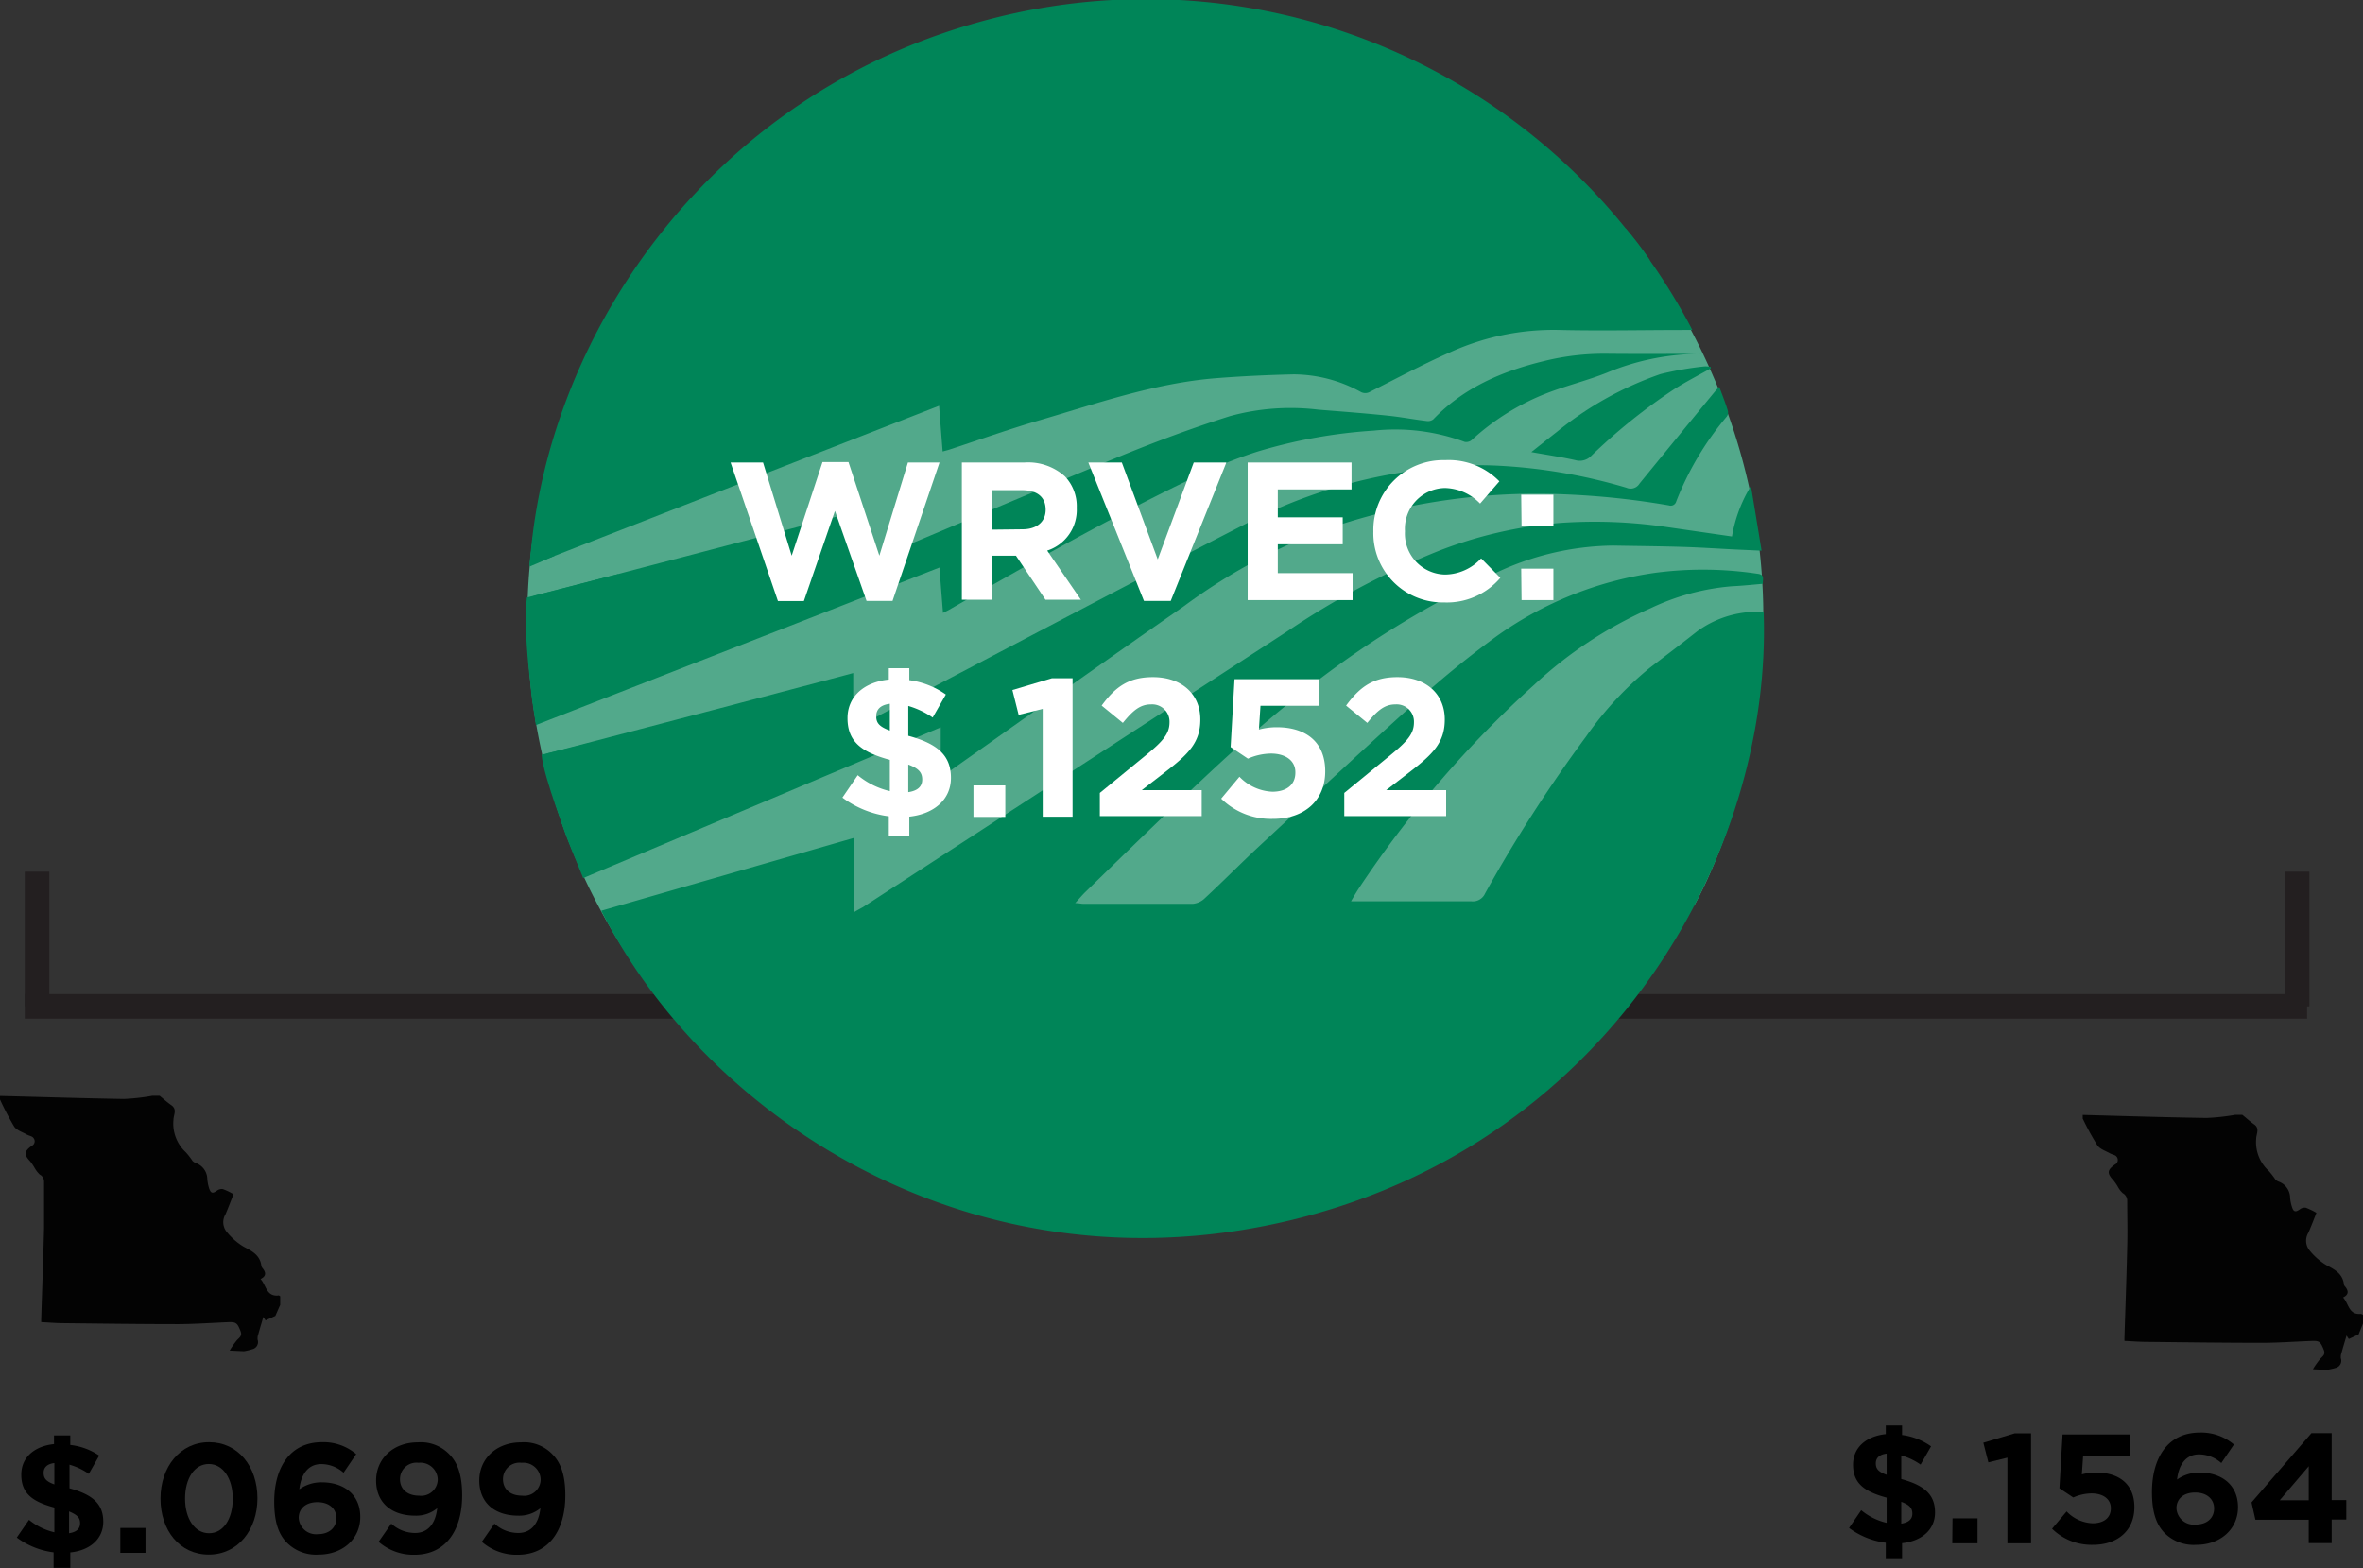 <svg id="Layer_1" data-name="Layer 1" xmlns="http://www.w3.org/2000/svg" viewBox="0 0 272.99 181.18"><rect x="0" y="0" width="272.99" height="181.18" fill="#333333" stroke="none"/><defs><style>.cls-1{fill:none;stroke:#231f20;stroke-miterlimit:10;stroke-width:2.84px;}.cls-2{fill:#030303;}.cls-3{fill:#52a98b;}.cls-4{fill:#008558;}.cls-5{fill:#fff;}</style></defs><line class="cls-1" x1="2.86" y1="116.27" x2="266.53" y2="116.27"/><path class="cls-2" d="M34.91,201.73l0,1L34.35,204l-1.13.52-.26-.4c-.21.73-.41,1.37-.58,2a1.35,1.35,0,0,0-.08.62.85.85,0,0,1-.62,1.11,7.73,7.73,0,0,1-.95.23L29.07,208a10,10,0,0,1,.83-1.18c.29-.32.66-.5.42-1.09-.38-.93-.48-1.05-1.55-1-1.86.08-3.73.21-5.59.22-4.43,0-8.86-.06-13.29-.11-.85,0-1.69-.08-2.59-.12,0-.11,0-.22,0-.33.11-3.51.24-7,.33-10.53,0-1.77,0-3.55,0-5.33a.93.93,0,0,0-.51-.87,3.37,3.37,0,0,1-.61-.81,6.74,6.74,0,0,0-.46-.68c-.75-.8-.76-1.16.16-1.82a.58.58,0,0,0,.18-.92c-.14-.2-.5-.24-.75-.38-.5-.29-1.16-.48-1.46-.92A32,32,0,0,1,2.54,179l0-.41c4.77.12,9.54.27,14.32.35a24.54,24.54,0,0,0,3.29-.37l.83,0c.45.37.88.76,1.36,1.09.69.49.25,1.1.24,1.67A4.51,4.51,0,0,0,24,185.09a8.39,8.39,0,0,1,.78,1,1,1,0,0,0,.39.25,2,2,0,0,1,1.32,1.86,4.83,4.83,0,0,0,.21,1.07c.2.58.41.61.9.26a.94.94,0,0,1,.69-.18,7.58,7.58,0,0,1,1.23.59c-.31.78-.6,1.55-.92,2.3a1.77,1.77,0,0,0,.09,2A7.43,7.43,0,0,0,30.68,196c1,.52,1.93,1,2.06,2.26a1,1,0,0,0,.18.29c.35.46.38.87-.28,1.19.66.72.66,2,2,1.91C34.75,201.6,34.83,201.69,34.91,201.73Z" transform="translate(-2.54 -51.97)"/><path class="cls-2" d="M275.53,203.88l0,1-.51,1.26-1.13.53-.26-.4c-.21.72-.41,1.36-.58,2a1.35,1.35,0,0,0-.08.62.85.85,0,0,1-.62,1.12c-.31.1-.63.15-.95.23l-1.66-.08a10.87,10.87,0,0,1,.83-1.18c.29-.32.66-.5.42-1.08-.39-.94-.48-1.06-1.55-1-1.86.07-3.73.21-5.59.21-4.43,0-8.86-.06-13.29-.11-.85,0-1.69-.07-2.59-.11,0-.12,0-.23,0-.34.11-3.51.24-7,.32-10.52.05-1.78,0-3.56,0-5.33a1,1,0,0,0-.51-.88,2.78,2.78,0,0,1-.61-.81,6.2,6.2,0,0,0-.47-.67c-.74-.8-.75-1.17.16-1.82a.59.59,0,0,0,.19-.93c-.15-.2-.51-.23-.75-.37-.51-.29-1.16-.49-1.46-.93a30.68,30.68,0,0,1-1.69-3.09l0-.42c4.77.13,9.54.28,14.32.35a24.69,24.69,0,0,0,3.29-.36l.83,0c.45.36.88.76,1.35,1.09.7.48.26,1.1.25,1.67a4.5,4.5,0,0,0,1.44,3.71,8.39,8.39,0,0,1,.78,1,.94.94,0,0,0,.39.25,2,2,0,0,1,1.31,1.87,4.84,4.84,0,0,0,.22,1.07c.19.58.41.6.9.26a.91.91,0,0,1,.69-.19,8,8,0,0,1,1.23.59c-.31.79-.6,1.55-.93,2.3a1.77,1.77,0,0,0,.1,2,7.43,7.43,0,0,0,1.95,1.73c1,.53,1.92,1,2.06,2.26,0,.1.11.2.18.29.35.46.38.88-.28,1.2.66.72.65,2,2,1.9C275.37,203.76,275.45,203.84,275.53,203.88Z" transform="translate(-2.54 -51.97)"/><path class="cls-3" d="M65.44,107.07a70.34,70.34,0,0,0,9.12,54.53l123.7-5s21.92-37.67-6.83-76.78Z" transform="translate(-2.54 -51.97)"/><path class="cls-4" d="M72,157.19l29.21-8.42v8.58c.44-.26.7-.4,1-.56l49-31.85a93.12,93.12,0,0,1,17.4-9.27,49.64,49.64,0,0,1,14.11-3.28,56.92,56.92,0,0,1,12.31.46l7.6,1.1a16.42,16.42,0,0,1,2.19-5.83c.41,2.46.81,4.91,1.23,7.47l-3.07-.14c-2-.1-4.08-.24-6.13-.3-2.64-.08-5.29-.1-7.94-.15A32.29,32.29,0,0,0,175,118.33a110.76,110.76,0,0,0-22.57,14.1c-5.17,4.06-9.94,8.57-14.68,13.1-3.27,3.12-6.5,6.27-9.74,9.42-.39.37-.74.79-1.26,1.36.45,0,.69.08.93.08,4.23,0,8.46,0,12.69,0a2.32,2.32,0,0,0,1.4-.68c2.16-2,4.25-4.13,6.43-6.15,5.77-5.35,11.52-10.73,17.38-16a112.5,112.5,0,0,1,9.66-7.94,41.41,41.41,0,0,1,18.58-7.48,42.31,42.31,0,0,1,11.84.13c.75.11.53.61.53,1.15-1.19.1-2.36.23-3.53.28a26.92,26.92,0,0,0-9.43,2.54,48,48,0,0,0-13.42,8.82,124.19,124.19,0,0,0-20.12,23.29c-.34.51-.64,1-1.07,1.75h1.14c4.25,0,8.5,0,12.76,0a1.55,1.55,0,0,0,1.59-.91,164.76,164.76,0,0,1,11.66-18.12,39.33,39.33,0,0,1,7.36-7.94c1.83-1.4,3.67-2.79,5.48-4.22a11.73,11.73,0,0,1,6.52-2.25c.36,0,.73,0,1.09,0a.13.13,0,0,1,.07,0c1,27.84-17.62,61.06-54,70.13C116.1,201.81,84.59,181.93,72,157.19Z" transform="translate(-2.54 -51.97)"/><path class="cls-4" d="M198.05,90.09h-.94c-4.78,0-9.57.11-14.34,0A28.9,28.9,0,0,0,170,92.7c-3.11,1.37-6.12,3-9.16,4.52a1.09,1.09,0,0,1-1.15,0,16.23,16.23,0,0,0-7.7-2c-3,.07-6,.21-8.93.44-7.22.57-14,3-20.89,5-3.36,1-6.68,2.18-10,3.27l-.73.2c-.14-1.75-.27-3.43-.41-5.28l-47.3,18.46.09-1.11c2.23-26.15,21.17-53.72,53-62A71.26,71.26,0,0,1,198.05,90.09Z" transform="translate(-2.54 -51.97)"/><path class="cls-4" d="M111.22,141.81V136L69.91,153.42c-.79-2-1.64-3.88-2.3-5.83-.83-2.48-1.48-5-2.26-7.53-.23-.74,0-.95.69-1.12,6.46-1.67,12.93-3.38,19.39-5.07L100.11,130l1-.27v6.45L103.4,135q11-5.78,22-11.56c7.46-3.9,14.92-7.82,22.42-11.65a59.38,59.38,0,0,1,16.67-5.24,47.3,47.3,0,0,1,10.88-.79,63.15,63.15,0,0,1,15.07,2.56,1.2,1.2,0,0,0,1.51-.48q4.38-5.37,8.78-10.72c.11-.13.24-.25.43-.46.37,1,.73,1.88,1,2.79a.8.8,0,0,1-.17.69,34.84,34.84,0,0,0-5.8,9.76.66.66,0,0,1-.85.46,92.44,92.44,0,0,0-12.1-1.28,74,74,0,0,0-28.77,4.5,66.9,66.9,0,0,0-15.16,8.43c-9.18,6.37-18.28,12.86-27.41,19.3C111.77,141.48,111.57,141.59,111.22,141.81Z" transform="translate(-2.54 -51.97)"/><path class="cls-4" d="M199.18,92.85a28.26,28.26,0,0,0-11,2.18c-2.26.9-4.65,1.48-6.92,2.36a27.73,27.73,0,0,0-8.7,5.42,1,1,0,0,1-.79.22,23.2,23.2,0,0,0-10.51-1.31,59.34,59.34,0,0,0-13.5,2.44,53.18,53.18,0,0,0-7.34,3c-9.67,4.65-19,9.95-28.3,15.3l-.64.32-.41-5.24L64.45,135.74c-.22-1.57-.51-3-.6-4.51-.19-3.06-.24-6.13-.4-9.19,0-.77.23-1.08,1-1.28q16.84-4.38,33.69-8.82l3-.8v6.37c.39-.13.66-.21.91-.31,9.89-4.15,19.75-8.36,29.68-12.43,4.24-1.74,8.55-3.35,12.92-4.73a26.56,26.56,0,0,1,10.21-.74c2.64.21,5.28.41,7.91.68,1.53.15,3,.44,4.59.63a1,1,0,0,0,.76-.19c3.51-3.66,7.95-5.56,12.77-6.73a28.86,28.86,0,0,1,7.24-.85C191.83,92.88,195.51,92.85,199.18,92.85Z" transform="translate(-2.54 -51.97)"/><path class="cls-4" d="M200.18,94.53c-1.43.81-2.9,1.55-4.28,2.44a66.35,66.35,0,0,0-9.49,7.63,1.85,1.85,0,0,1-1.88.53c-1.61-.36-3.24-.6-5.08-.93,1.06-.84,2-1.59,2.92-2.31a39.22,39.22,0,0,1,12-6.7,37.2,37.2,0,0,1,5.08-.89,3,3,0,0,1,.72.06Z" transform="translate(-2.54 -51.97)"/><path class="cls-4" d="M63.41,121,74,118.29l-9.52,17.45S62.82,125.84,63.41,121Z" transform="translate(-2.54 -51.97)"/><path class="cls-4" d="M65.11,139.16l5.45-1.31-2.3,11.42S65.31,141.72,65.11,139.16Z" transform="translate(-2.54 -51.97)"/><path class="cls-4" d="M63.74,117.42s-.14,0,.32-2.93l2.56,1.7Z" transform="translate(-2.54 -51.97)"/><path class="cls-4" d="M193.16,82.05a35.77,35.77,0,0,0-2.81-3.69S190.7,81.71,193.16,82.05Z" transform="translate(-2.54 -51.97)"/><path d="M8.73,231.32a9,9,0,0,1-4.25-1.71l1.41-2.05A7.15,7.15,0,0,0,8.82,229v-2.86C6.23,225.45,5,224.48,5,222.34v0c0-2,1.51-3.29,3.78-3.53v-1h1.88v1.1A7.43,7.43,0,0,1,14,220.14l-1.2,2.11a7.43,7.43,0,0,0-2.23-1.06v2.73c2.73.74,3.9,1.84,3.9,3.86v0c0,2-1.55,3.32-3.81,3.55v1.78H8.73Zm.09-7.85V221c-.88.11-1.24.55-1.24,1.12v0C7.58,222.75,7.83,223.11,8.82,223.47Zm1.7,3.12v2.52c.84-.13,1.27-.5,1.27-1.15v0C11.79,227.33,11.49,227,10.52,226.59Z" transform="translate(-2.54 -51.97)"/><path d="M16.44,228.5h2.91v2.88H16.44Z" transform="translate(-2.54 -51.97)"/><path d="M21.08,225.11v0c0-3.66,2.27-6.52,5.62-6.52s5.58,2.82,5.58,6.48v0c0,3.65-2.25,6.51-5.62,6.51S21.08,228.77,21.08,225.11Zm8.35,0v0c0-2.29-1.11-4-2.77-4s-2.74,1.68-2.74,4v0c0,2.3,1.1,4,2.78,4S29.43,227.4,29.43,225.11Z" transform="translate(-2.54 -51.97)"/><path d="M35.72,230.24c-.92-.91-1.5-2.27-1.5-4.77v0c0-3.89,1.77-6.88,5.53-6.88a5.83,5.83,0,0,1,3.94,1.38l-1.46,2.15a3.88,3.88,0,0,0-2.57-1c-1.57,0-2.36,1.26-2.54,2.92a4.32,4.32,0,0,1,2.61-.81c2.5,0,4.43,1.38,4.43,4v0c0,2.57-2.07,4.35-4.81,4.35A4.73,4.73,0,0,1,35.72,230.24Zm5.68-2.88v0c0-1.07-.82-1.84-2.19-1.84s-2.16.76-2.16,1.82v0a2,2,0,0,0,2.19,1.88C40.61,229.22,41.4,228.44,41.4,227.36Z" transform="translate(-2.54 -51.97)"/><path d="M46.28,230.1,47.74,228a4.07,4.07,0,0,0,2.76,1.08c1.54,0,2.37-1.17,2.55-2.86a3.83,3.83,0,0,1-2.55.86c-2.74,0-4.51-1.51-4.51-4.06v0c0-2.54,2-4.41,4.81-4.41a4.56,4.56,0,0,1,3.64,1.37c.9.9,1.49,2.27,1.49,4.75v0c0,4.08-1.92,6.87-5.51,6.87A6.1,6.1,0,0,1,46.28,230.1Zm6.83-7.2v0a2,2,0,0,0-2.22-1.93,1.9,1.9,0,0,0-2.14,1.91v0c0,1.12.83,1.89,2.2,1.89A1.91,1.91,0,0,0,53.11,222.9Z" transform="translate(-2.54 -51.97)"/><path d="M58.2,230.1,59.66,228a4.07,4.07,0,0,0,2.75,1.08c1.55,0,2.38-1.17,2.56-2.86a3.84,3.84,0,0,1-2.56.86c-2.74,0-4.5-1.51-4.5-4.06v0c0-2.54,2-4.41,4.81-4.41a4.53,4.53,0,0,1,3.63,1.37c.9.9,1.5,2.27,1.5,4.75v0c0,4.08-1.93,6.87-5.51,6.87A6.08,6.08,0,0,1,58.2,230.1ZM65,222.9v0a2,2,0,0,0-2.21-1.93,1.9,1.9,0,0,0-2.14,1.91v0c0,1.12.82,1.89,2.19,1.89A1.9,1.9,0,0,0,65,222.9Z" transform="translate(-2.54 -51.97)"/><path d="M220.4,230.21a9,9,0,0,1-4.24-1.71l1.4-2.05a7.13,7.13,0,0,0,2.94,1.46V225c-2.6-.7-3.88-1.67-3.88-3.81v0c0-2,1.52-3.29,3.78-3.53v-1h1.88v1.1a7.42,7.42,0,0,1,3.35,1.31l-1.21,2.11a7.31,7.31,0,0,0-2.23-1.06v2.73c2.73.74,3.9,1.84,3.9,3.86v0c0,2-1.54,3.31-3.81,3.55V232H220.4Zm.1-7.85v-2.45c-.89.11-1.25.54-1.25,1.12v0C219.25,221.64,219.5,222,220.5,222.36Zm1.69,3.12V228c.84-.13,1.28-.51,1.28-1.15v0C223.47,226.22,223.16,225.84,222.19,225.48Z" transform="translate(-2.54 -51.97)"/><path d="M228.11,227.39H231v2.88h-2.92Z" transform="translate(-2.54 -51.97)"/><path d="M234.45,220.38l-2.2.54-.58-2.27,3.62-1.08h1.89v12.7h-2.73Z" transform="translate(-2.54 -51.97)"/><path d="M239.61,228.59l1.68-2a4.38,4.38,0,0,0,3,1.37c1.3,0,2.11-.63,2.11-1.74v0c0-1.08-.92-1.71-2.23-1.71a5.32,5.32,0,0,0-2.11.47l-1.6-1.06.36-6.22h7.74v2.43H243.2l-.15,2.18a6.52,6.52,0,0,1,1.66-.21c2.45,0,4.41,1.18,4.41,4v0c0,2.66-1.89,4.35-4.79,4.35A6.49,6.49,0,0,1,239.61,228.59Z" transform="translate(-2.54 -51.97)"/><path d="M252.65,229.13c-.92-.92-1.5-2.27-1.5-4.77v0c0-3.89,1.77-6.88,5.53-6.88a5.83,5.83,0,0,1,3.94,1.38L259.16,221a3.88,3.88,0,0,0-2.57-1c-1.57,0-2.36,1.26-2.54,2.91a4.39,4.39,0,0,1,2.61-.81c2.5,0,4.43,1.39,4.43,4v0c0,2.57-2.07,4.35-4.81,4.35A4.77,4.77,0,0,1,252.65,229.13Zm5.68-2.88v0c0-1.07-.82-1.84-2.19-1.84s-2.16.75-2.16,1.82v0a2,2,0,0,0,2.19,1.88C257.54,228.11,258.33,227.33,258.33,226.25Z" transform="translate(-2.54 -51.97)"/><path d="M269.26,227.55H263.1l-.45-2,6.92-8h2.34v7.73h1.69v2.25h-1.69v2.72h-2.65Zm0-2.25v-3.93l-3.35,3.93Z" transform="translate(-2.54 -51.97)"/><path class="cls-5" d="M86.94,105.4h3.75L94,116.17l3.56-10.82h3l3.57,10.82,3.3-10.77h3.65l-5.43,16h-3L99,111l-3.59,10.41h-3Z" transform="translate(-2.54 -51.97)"/><path class="cls-5" d="M113.66,105.4h7.27a6.37,6.37,0,0,1,4.64,1.61,5,5,0,0,1,1.36,3.64v0a4.93,4.93,0,0,1-3.41,4.93l3.89,5.68h-4.09l-3.41-5.09h-2.75v5.09h-3.5Zm7,7.72c1.7,0,2.68-.91,2.68-2.25v0c0-1.5-1-2.27-2.75-2.27h-3.48v4.56Z" transform="translate(-2.54 -51.97)"/><path class="cls-5" d="M128.27,105.4h3.87l4.15,11.2,4.16-11.2h3.77l-6.43,16H134.7Z" transform="translate(-2.54 -51.97)"/><path class="cls-5" d="M146.68,105.4h12v3.11h-8.52v3.23h7.5v3.11h-7.5v3.34h8.64v3.11H146.68Z" transform="translate(-2.54 -51.97)"/><path class="cls-5" d="M161.2,113.4v-.05a8.07,8.07,0,0,1,8.29-8.22,8.18,8.18,0,0,1,6.27,2.45l-2.23,2.57a5.82,5.82,0,0,0-4.06-1.8,4.71,4.71,0,0,0-4.62,5v0a4.73,4.73,0,0,0,4.62,5,5.74,5.74,0,0,0,4.18-1.87l2.22,2.25a8.11,8.11,0,0,1-6.52,2.84A8,8,0,0,1,161.2,113.4Z" transform="translate(-2.54 -51.97)"/><path class="cls-5" d="M178.28,109.12H182v3.64h-3.68Zm0,8.55H182v3.63h-3.68Z" transform="translate(-2.54 -51.97)"/><path class="cls-5" d="M105.22,146.28a11.39,11.39,0,0,1-5.36-2.16l1.77-2.59a9,9,0,0,0,3.71,1.84v-3.61c-3.28-.89-4.89-2.11-4.89-4.82v0c0-2.5,1.91-4.16,4.77-4.46v-1.31h2.37v1.38a9.44,9.44,0,0,1,4.22,1.66l-1.52,2.66a9.79,9.79,0,0,0-2.82-1.34v3.45c3.46.93,4.93,2.32,4.93,4.86v0c0,2.54-2,4.18-4.81,4.48v2.25h-2.37Zm.12-9.91v-3.09c-1.12.14-1.57.69-1.57,1.41v.05C103.77,135.47,104.09,135.92,105.34,136.37Zm2.13,3.93v3.19c1.07-.16,1.61-.64,1.61-1.46v0C109.08,141.24,108.7,140.76,107.47,140.3Z" transform="translate(-2.54 -51.97)"/><path class="cls-5" d="M115,142.71h3.68v3.64H115Z" transform="translate(-2.54 -51.97)"/><path class="cls-5" d="M123,133.87l-2.78.69-.72-2.87,4.56-1.36h2.39v16H123Z" transform="translate(-2.54 -51.97)"/><path class="cls-5" d="M129.6,143.58l5.3-4.34c2-1.64,2.75-2.5,2.75-3.82a2,2,0,0,0-2.14-2.07c-1.23,0-2.07.68-3.25,2.14l-2.45-2c1.56-2.13,3.09-3.29,5.93-3.29,3.29,0,5.47,1.93,5.47,4.9v0c0,2.66-1.36,4-4.18,6.16l-2.59,2h6.93v3H129.6Z" transform="translate(-2.54 -51.97)"/><path class="cls-5" d="M143.62,144.24l2.11-2.53a5.6,5.6,0,0,0,3.8,1.73c1.63,0,2.66-.8,2.66-2.2v-.05c0-1.36-1.16-2.16-2.82-2.16a6.8,6.8,0,0,0-2.66.59l-2-1.34.45-7.84h9.77v3.07h-6.77l-.18,2.75a7.8,7.8,0,0,1,2.09-.27c3.09,0,5.57,1.5,5.57,5.09v0c0,3.36-2.39,5.5-6.05,5.5A8.21,8.21,0,0,1,143.62,144.24Z" transform="translate(-2.54 -51.97)"/><path class="cls-5" d="M157.84,143.58l5.3-4.34c2-1.64,2.75-2.5,2.75-3.82a2,2,0,0,0-2.14-2.07c-1.23,0-2.07.68-3.25,2.14l-2.45-2c1.57-2.13,3.09-3.29,5.93-3.29,3.29,0,5.47,1.93,5.47,4.9v0c0,2.66-1.36,4-4.18,6.16l-2.59,2h6.93v3H157.84Z" transform="translate(-2.54 -51.97)"/><line class="cls-1" x1="4.28" y1="100.71" x2="4.28" y2="116.27"/><line class="cls-1" x1="265.38" y1="100.71" x2="265.38" y2="116.27"/></svg>